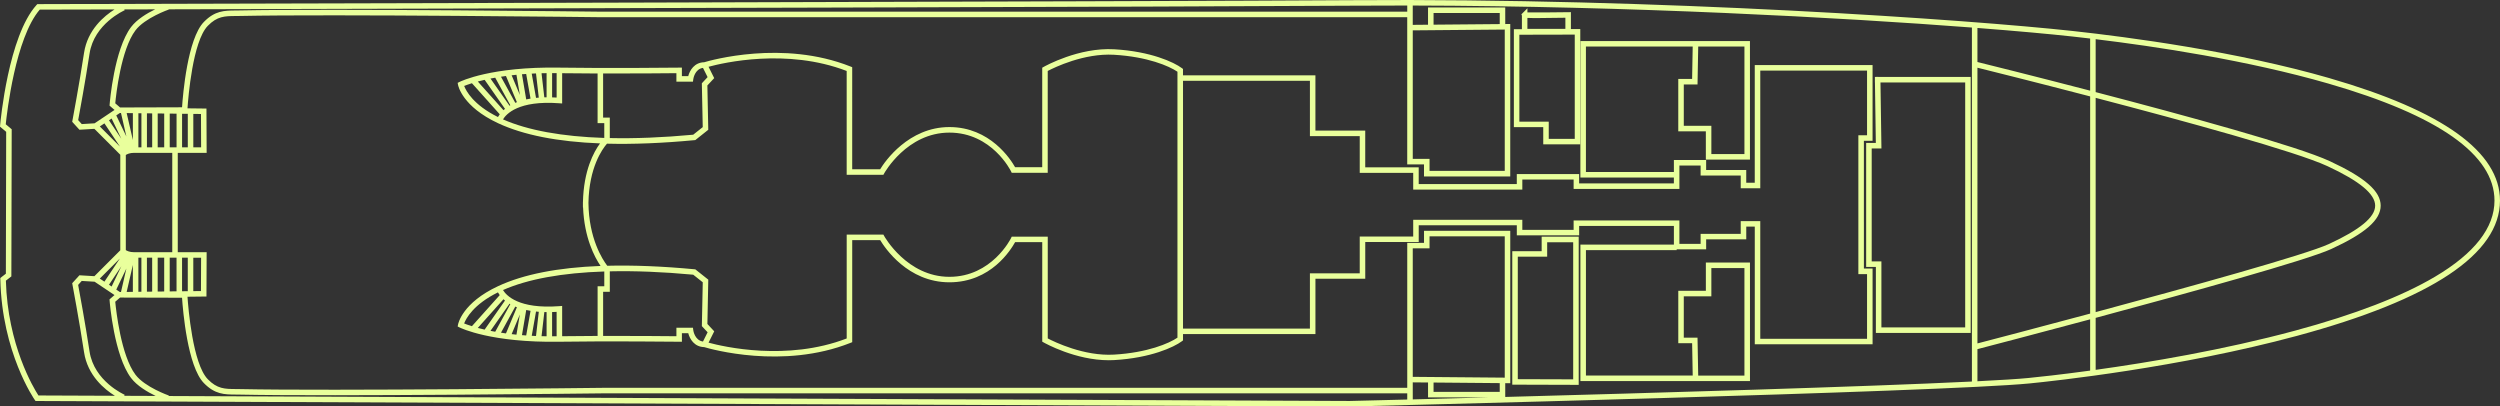 <?xml version="1.0" encoding="UTF-8"?> <svg xmlns="http://www.w3.org/2000/svg" id="Ebene_2" viewBox="0 0 1585.86 257.86"><rect x="0" y="0" width="1585.86" height="257.86" fill="#333333" stroke="none"/><defs><style>.cls-1{fill:#e9ff9c;}</style></defs><g id="Ebene_1-2"><path class="cls-1" d="m1477.98,49.65c-59.01-17.05-127.6-26.11-163.23-30C1250.44,12.64,1054-1.36,857.45.11,754.6.88,31.73,2.59,24.44,2.61h-.77s-.52.57-.52.57C5.32,22.85.29,77.12.08,79.42l-.08.91,3.92,3.3-.2,89.99-3.52,2.73.02.88c1,46.45,21.59,76.1,21.8,76.4l.52.74,833.62,3.5c3.76-.09,376.39-9.2,431.27-14.64,15.28-1.51,95.24-10.08,169.5-30.14,85.55-23.11,128.92-51.99,128.92-85.83,0-30.81-36.29-56.92-107.87-77.59Zm-152.11-25.21v33.07c-36.75-9.56-66.68-16.98-71.49-18.17v-21.6c25.43,1.97,45.89,3.85,59.99,5.39,3.52.38,7.37.82,11.49,1.31Zm0,174.49c-34.59,9.28-63.5,16.84-71.49,18.92V42.95c6.36,1.58,35.79,8.91,71.49,18.21v137.78Zm3.5-136.86c56.51,14.76,127.05,34.04,147.05,43.33,20.37,9.46,30.26,17.66,30.25,25.07,0,7.27-9.59,15.22-29.3,24.3-14.84,6.84-88.82,27.32-148,43.22V62.07Zm-433.19,187.08v-6.6l9.69.09v9.44h38.88c-18.44.49-34.94.93-48.57,1.28v-4.2Zm13.19-6.49l41.98.37v5.54h-41.98v-5.91Zm45.16-3.1l-58.35-.51v-81.5h10.64v-7.63h47.71v89.64Zm.32,3.5l3.18.03v-96.67h-54.71v7.63h-10.64v91.97h-510.53c-1.7.02-170.99,2.04-230.26.8-.86-.02-1.7-.02-2.52-.03-6.72-.05-11.58-.08-17.56-6.24-9.57-9.86-12.4-45.34-12.87-52.32,5.66-.07,9.73-.12,10.31-.12l1.72-.02.12-28.1h-18.32v-63.03h18.32l-.12-28.1-1.72-.02c-.58,0-4.65-.06-10.31-.12.47-6.98,3.3-42.46,12.87-52.32,5.98-6.16,10.84-6.19,17.56-6.24.82,0,1.66-.01,2.52-.03,59.27-1.23,228.55.78,230.28.8h510.5v93.36h10.64v7.63h54.71V15.22l-3.18.03V4.74h-48.98v10.94l-9.69.09V3.51c138.03.32,271.63,7.6,354.7,13.96v224.55c-68.17,3.34-203.05,7.27-296.03,9.78v-8.74ZM73.75,183.71l6.41-13.36-3.41,14.88c-.28,0-.52,0-.71,0l-2.29-1.54Zm2.29-112.02c.19,0,.42,0,.71,0l3.41,14.88-6.41-13.36,2.29-1.54Zm51.45.62l.09,21.15h-4.95v-21.2c2.04.02,3.71.04,4.86.06Zm-8.36,21.15h-3.63v-21.29c1.27.02,2.48.03,3.63.04v21.25Zm-34.1,66.53c-2.75,0-4.44-.84-5.22-1.34v-60.34c.79-.51,2.48-1.35,5.22-1.35h24.25v63.03h-24.25Zm-15.89,20.64l7.84-11.73-6.17,12.85-1.67-1.12Zm1.67-105.44l6.17,12.85-7.84-11.73,1.67-1.12Zm41.19,18.26h-4.33v-21.39c1.47.02,2.92.04,4.33.05v21.33Zm-7.83,0h-4.13v-21.48c1.37.02,2.76.03,4.13.05v21.43Zm-7.63,0h-3.33v-21.56c1.09.01,2.2.03,3.33.04v21.52Zm-6.83,0h-1.92v-21.62c.63,0,1.27.02,1.92.02v21.6Zm-5.42-4.6l-3.93-17.12c1.15.01,2.47.03,3.93.05v17.07Zm-11.64-19.1l-12.64,8.47-8.14.49-2.28-2.51c.81-4.34,4.51-24.33,7.22-42.19,2.88-19.02,22.09-27.43,22.29-27.51l-.22-.52c6.08-.01,12.6-.03,19.53-.05-5.11,2.49-11.56,6.33-15.25,11.21-10.73,14.2-13.49,47.58-13.6,48.99l-.07.88,3.17,2.74Zm-6.41,8.5l9.81,14.69-12.73-12.73,2.92-1.95Zm0,100.42l-2.92-1.95,12.73-12.73-9.82,14.69Zm-6.24.03l12.64,8.47-3.17,2.74.07.88c.11,1.41,2.87,34.79,13.6,48.99,3.77,4.99,10.44,8.9,15.6,11.38l-19.94-.08.28-.66c-.19-.08-19.41-8.49-22.29-27.51-2.71-17.86-6.41-37.85-7.22-42.19l2.28-2.51,8.14.49Zm24.28-10.63v17.07c-1.45.02-2.77.03-3.93.05l3.93-17.12Zm3.5-4.6h1.92v21.6c-.66,0-1.3.02-1.92.02v-21.62Zm5.42,0h3.33v21.52c-1.13.01-2.24.03-3.33.04v-21.56Zm6.83,0h4.13v21.43c-1.38.02-2.76.03-4.13.05v-21.48Zm7.63,0h4.33v21.33c-1.41.02-2.86.03-4.33.05v-21.39Zm7.83,0h3.63v21.25c-1.15.01-2.36.03-3.63.04v-21.29Zm12.08,0l-.09,21.15c-1.15.01-2.82.03-4.86.06v-21.2h4.95ZM951.35,15.28l-41.98.37v-7.41h41.98v7.04Zm3.18,3.47v89.64h-47.71v-7.63h-10.64V19.26l58.35-.51Zm-97.06-15.14c11.75-.09,23.49-.12,35.21-.1v3.91h-510.48c-1.7-.02-171.05-2.04-230.37-.8-.84.02-1.67.02-2.48.03-7,.05-13.04.09-20.04,7.3-10.35,10.66-13.28,45.92-13.83,54.11l-39.31.12-3.06-2.65c.51-5.38,3.63-34.12,12.83-46.28,5.97-7.9,21.02-13.16,21.17-13.22l-.04-.12c194.05-.48,668.56-1.68,750.41-2.3ZM3.74,178.03l3.47-2.7.21-93.33-3.77-3.17c.73-7.16,6.13-54.78,21.58-72.73,3.86,0,20.83-.05,47.44-.11-6.47,4.05-17.12,12.79-19.35,27.49-3.03,20-7.32,42.69-7.36,42.92l-.16.86,4.58,5.04,9.5-.57,16.42,16.42v60.62l-16.42,16.42-9.5-.57-4.58,5.04.16.86c.04.23,4.33,22.92,7.36,42.92,2.25,14.86,13.09,23.63,19.55,27.62l-48.49-.2c-3.07-4.74-19.54-32-20.65-72.84Zm852.39,76.33l-749.13-3.15.11-.31c-.15-.05-15.2-5.32-21.17-13.22-9.2-12.17-12.31-40.9-12.83-46.28l3.06-2.65,39.31.12c.55,8.19,3.48,43.45,13.83,54.11,7,7.21,13.04,7.26,20.04,7.31.81,0,1.63.01,2.48.03,59.32,1.23,228.67-.78,230.35-.8h510.5v3.92c-22.16.57-35.85.9-36.55.92Zm430.96-14.62c-6.64.66-17.95,1.37-32.71,2.11v-20.38c6.95-1.81,36.18-9.43,71.49-18.9v32.52c-19.2,2.62-33.25,4.1-38.78,4.64Zm257.54-64.2c-21.06,12.47-50.87,23.97-88.61,34.16-45.5,12.29-93.15,20.25-126.65,24.91v-32.97c59.4-15.95,134.14-36.62,149.46-43.68,21.66-9.98,31.32-18.46,31.34-27.48.01-9.17-9.94-17.88-32.28-28.25-20.59-9.56-91.81-29.02-148.52-43.8V24.86c37.69,4.56,96.32,13.33,147.64,28.16,69.9,20.19,105.35,45.17,105.35,74.23,0,17.22-12.69,33.47-37.73,48.29Z"></path><path class="cls-1" d="m1182.34,140.98v-51.67h5.51v-48.02h-74.73v74.62h-5.4v-8.06h-25.44v-6.36h-20.46v7.6h-55.8V29.53h67.73l-.37,20.55h-8.78v33.23h17.49v17.93h27.98V26.03h-107.56v86.57h59.3v3.74h-60.1v-5.94h-39.54v6.36h-62.22v-10.6h-33.92v-23.32h-31.6v-35.07h-84v-4.03l-.7-.52c-5.08-3.81-19.83-10.62-42.88-11.96-22.51-1.3-43.93,10.68-44.83,11.19l-.89.5v63.13h-17.2c-2.7-4.81-15.8-25.48-41.69-25.48s-40.99,21.9-43.91,26.77h-17.74V42.62l-1.1-.44c-42.88-17.04-88.92-3.86-92.8-2.69-6.26.14-9.16,5.18-10.11,8.82h-4.03v-5.43l-1.77.02c-.46,0-45.94.5-75.87,0-43.32-.73-62.62,8.67-63.42,9.07l-1.18.59.24,1.29c.1.56,2.75,13.75,25.42,24.32,16.04,7.48,37.68,11.75,64.66,12.8-4.03,5.46-10.4,17.19-10.84,37.19h-.02c0,.18,0,.36,0,.54-.02.94-.02,1.89,0,2.86h.09c.79,19.26,7.26,31.5,11.11,37.14-27.13,1.03-48.89,5.31-64.99,12.81-22.67,10.57-25.32,23.77-25.42,24.32l-.24,1.29,1.18.59c.8.4,20.09,9.79,63.42,9.07,29.93-.5,75.42,0,75.87,0l1.77.02v-5.43h4.03c.95,3.64,3.85,8.68,10.11,8.82,3.88,1.17,49.92,14.35,92.8-2.69l1.1-.44v-64.75h17.74c2.92,4.87,17.49,26.77,43.91,26.77s38.99-20.67,41.69-25.48h17.2v63.13l.89.5c.85.48,20.16,11.29,41.36,11.29,1.15,0,2.31-.03,3.47-.1,23.04-1.34,37.79-8.15,42.88-11.96l.7-.53v-4.03h84v-35.07h31.6v-23.32h33.92v-10.6h62.22v6.36h39.54v-5.94h60.1v11.83h-59.3v86.57h107.56v-75.2h-27.98v17.93h-17.49v33.23h8.78l.37,20.55h-67.73v-79.57h57.55v-.49h18.71v-6.36h25.44v-8.06h5.4v74.62h74.73v-48.02h-5.51v-29.39Zm-105.09-111.45h29.32v68.2h-20.98v-17.93h-17.49v-26.23h8.71l.44-24.05Zm-9.15,184.67v-26.23h17.49v-17.93h20.98v68.2h-29.32l-.44-24.05h-8.71ZM429.07,46.42v5.39h10.5s.2-1.52.2-1.52c.04-.28.93-6.49,6.16-7.23l2.93,5.86-3.65,3.91.57,27.81-6.05,4.81c-19.22,1.79-36.92,2.49-52.91,2.13v-12.98h-4.24v-27.98c20.56.03,40.55-.14,46.49-.2Zm-82.35,15.3c-.49,0-.96.02-1.44.03l-1.76-15.29c1.05-.03,2.12-.05,3.2-.06v15.33Zm-4.94.2c-.6.05-1.18.1-1.76.16l-2.72-15.38c.89-.05,1.79-.09,2.71-.13l1.77,15.35Zm-5.23.62c-.96.16-1.87.33-2.75.52l-2.7-15.95c.88-.07,1.77-.14,2.68-.2l2.76,15.63Zm-6.77-2.3l-5.22-12.48c.99-.11,2.01-.22,3.05-.33l2.17,12.81Zm-1.88,4.57c-.35.14-.69.28-1.03.42l-9.07-16.56c1.02-.16,2.07-.31,3.16-.46l6.94,16.6Zm-4.18,1.96c-.17.1-.33.2-.5.29l-12.08-17.23c.96-.19,1.96-.38,3-.56l9.58,17.49Zm-3.37,2.29c-.35.28-.67.56-.97.84l-16.28-18.19c1.31-.35,2.75-.71,4.33-1.07l12.92,18.42Zm34.37-3.56l1.88.14v-19.2c6.98.1,14.72.16,22.48.18v31.49h4.24v9.39c-26.76-.88-48.5-4.83-64.24-11.77,2.06-3.44,9.89-12.15,35.64-10.23Zm-1.62-19.1v15.49c-.98-.06-1.94-.09-2.87-.12v-15.38c.94,0,1.9,0,2.87.01Zm-58.67,8.13c1.04-.42,2.68-1.03,4.94-1.74l17.64,19.71c-.48.64-.85,1.23-1.13,1.74-15.53-7.67-20.19-16.46-21.44-19.72Zm84.65,158.56c-7.77.02-15.5.08-22.48.18v-19.2l-1.88.14c-25.76,1.92-33.58-6.79-35.64-10.23,15.74-6.94,37.48-10.9,64.25-11.77v9.39h-4.24v31.49Zm-59.71-23.27c.3.28.63.56.97.84l-12.92,18.43c-1.58-.36-3.02-.72-4.33-1.07l16.28-18.19Zm3.85,2.83c.16.1.33.2.5.29l-9.58,17.5c-1.04-.18-2.04-.37-3-.56l12.08-17.23Zm3.65,1.83c.34.14.67.28,1.03.42l-6.94,16.6c-1.09-.15-2.14-.3-3.16-.46l9.07-16.56Zm2.91,4.99l-2.17,12.81c-1.04-.1-2.06-.21-3.05-.33l5.22-12.48Zm4.03-2.83c.88.19,1.79.37,2.75.52l-2.77,15.63c-.91-.06-1.8-.13-2.68-.2l2.7-15.95Zm6.22.98c.58.06,1.16.12,1.76.16l-1.77,15.35c-.92-.04-1.82-.08-2.71-.13l2.72-15.38Zm5.26.33c.47.01.95.03,1.44.03v15.33c-1.08-.02-2.15-.04-3.2-.06l1.77-15.29Zm-29.42-12.48c.28.51.65,1.1,1.13,1.74l-17.64,19.71c-2.25-.7-3.9-1.32-4.93-1.74,1.25-3.26,5.92-12.05,21.44-19.72Zm34.35,27.86v-15.38c.93-.03,1.89-.06,2.87-.12v15.49c-.97,0-1.93.01-2.87.01Zm95.71,3.31c-5.23-.74-6.13-6.95-6.16-7.22l-.19-1.53h-10.5v5.39c-5.94-.06-25.93-.23-46.49-.2v-27.98h4.24v-12.98c15.99-.36,33.68.34,52.91,2.13l6.05,4.81-.57,27.81,3.65,3.91-2.93,5.86Zm301-2.45c-5.35,3.64-19.07,9.54-40.28,10.76-18.96,1.09-37.77-8.05-42.01-10.27v-64.56h-22.85s-.48.99-.48.99c-.12.25-12.16,24.49-39.06,24.49s-41.22-25.6-41.36-25.86l-.5-.91h-23.29v65.87c-38.01,14.62-78.35,5.18-87.63,2.66l3.6-7.19-4.34-4.65.57-28.12-8.22-6.54-.52-.05c-20.33-1.91-38.79-2.65-55.35-2.23-3.1-4.07-11.67-17.32-11.93-39.89.4-22.36,8.65-33.96,11.75-37.55,16.6.43,35.11-.31,55.52-2.23l.52-.05,8.22-6.54-.57-28.12,4.34-4.65-3.6-7.19c9.28-2.52,49.62-11.96,87.63,2.66v65.87h23.29s.5-.91.5-.91c.14-.26,14.38-25.86,41.36-25.86s38.94,24.25,39.06,24.49l.48.99h22.84V45.01c4.25-2.22,23.04-11.37,42.01-10.27,21.21,1.23,34.93,7.12,40.28,10.76v168.66Zm437.42-40.3v41.02h-67.73v-74.62h-12.4v8.06h-25.44v6.36h-13.46v-14.84h-67.1v5.94h-32.54v-6.36h-69.22v10.6h-33.92v23.32h-31.6v35.07h-80.5V51.27h80.5v35.07h31.6v23.32h33.92v10.6h69.22v-6.36h32.54v5.94h67.1v-14.84h13.46v6.36h25.44v8.06h12.4V44.79h67.73v41.02h-5.51v88.07h5.51Z"></path><path class="cls-1" d="m978.94,91.57h23.5V18.43h-1.75s-1.63,0-4.2.01V7.71l-1.77.02c-8.4.12-21.46.23-25.81.13v-2.61l-3.82,3.83.32.77v8.66c-1.88,0-3.12,0-3.35,0h-1.75v62.14h18.64v10.91Zm-10.04-80.21c3.26.17,9.95.09,24.09-.11v7.05h-24.09v-6.94Zm-5.1,65.8V22.03c6.48-.01,28.71-.07,35.14-.08v66.13h-16.5v-10.91h-18.64Z"></path><path class="cls-1" d="m977.94,159.33h-18.64v84.68h1.75c1.36,0,38.63.12,38.63.12h1.76s0-93.98,0-93.98h-23.5v9.17Zm3.5-5.67h16.5v86.97c-6.43-.02-28.65-.09-35.14-.11v-77.69h18.64v-9.17Z"></path><path class="cls-1" d="m1191.66,48.8c-.17-.04-.38-.06-.59-.06l-1.74.07v3.49h.03c.1,5.98.38,25.97.56,38.38h-6.13v78.63h6.16v41.88h60.15V48.8h-58.45Zm54.95,158.88h-53.15v-41.88h-6.16v-71.63h6.18l-.61-41.88h53.74v155.38Z"></path></g></svg> 